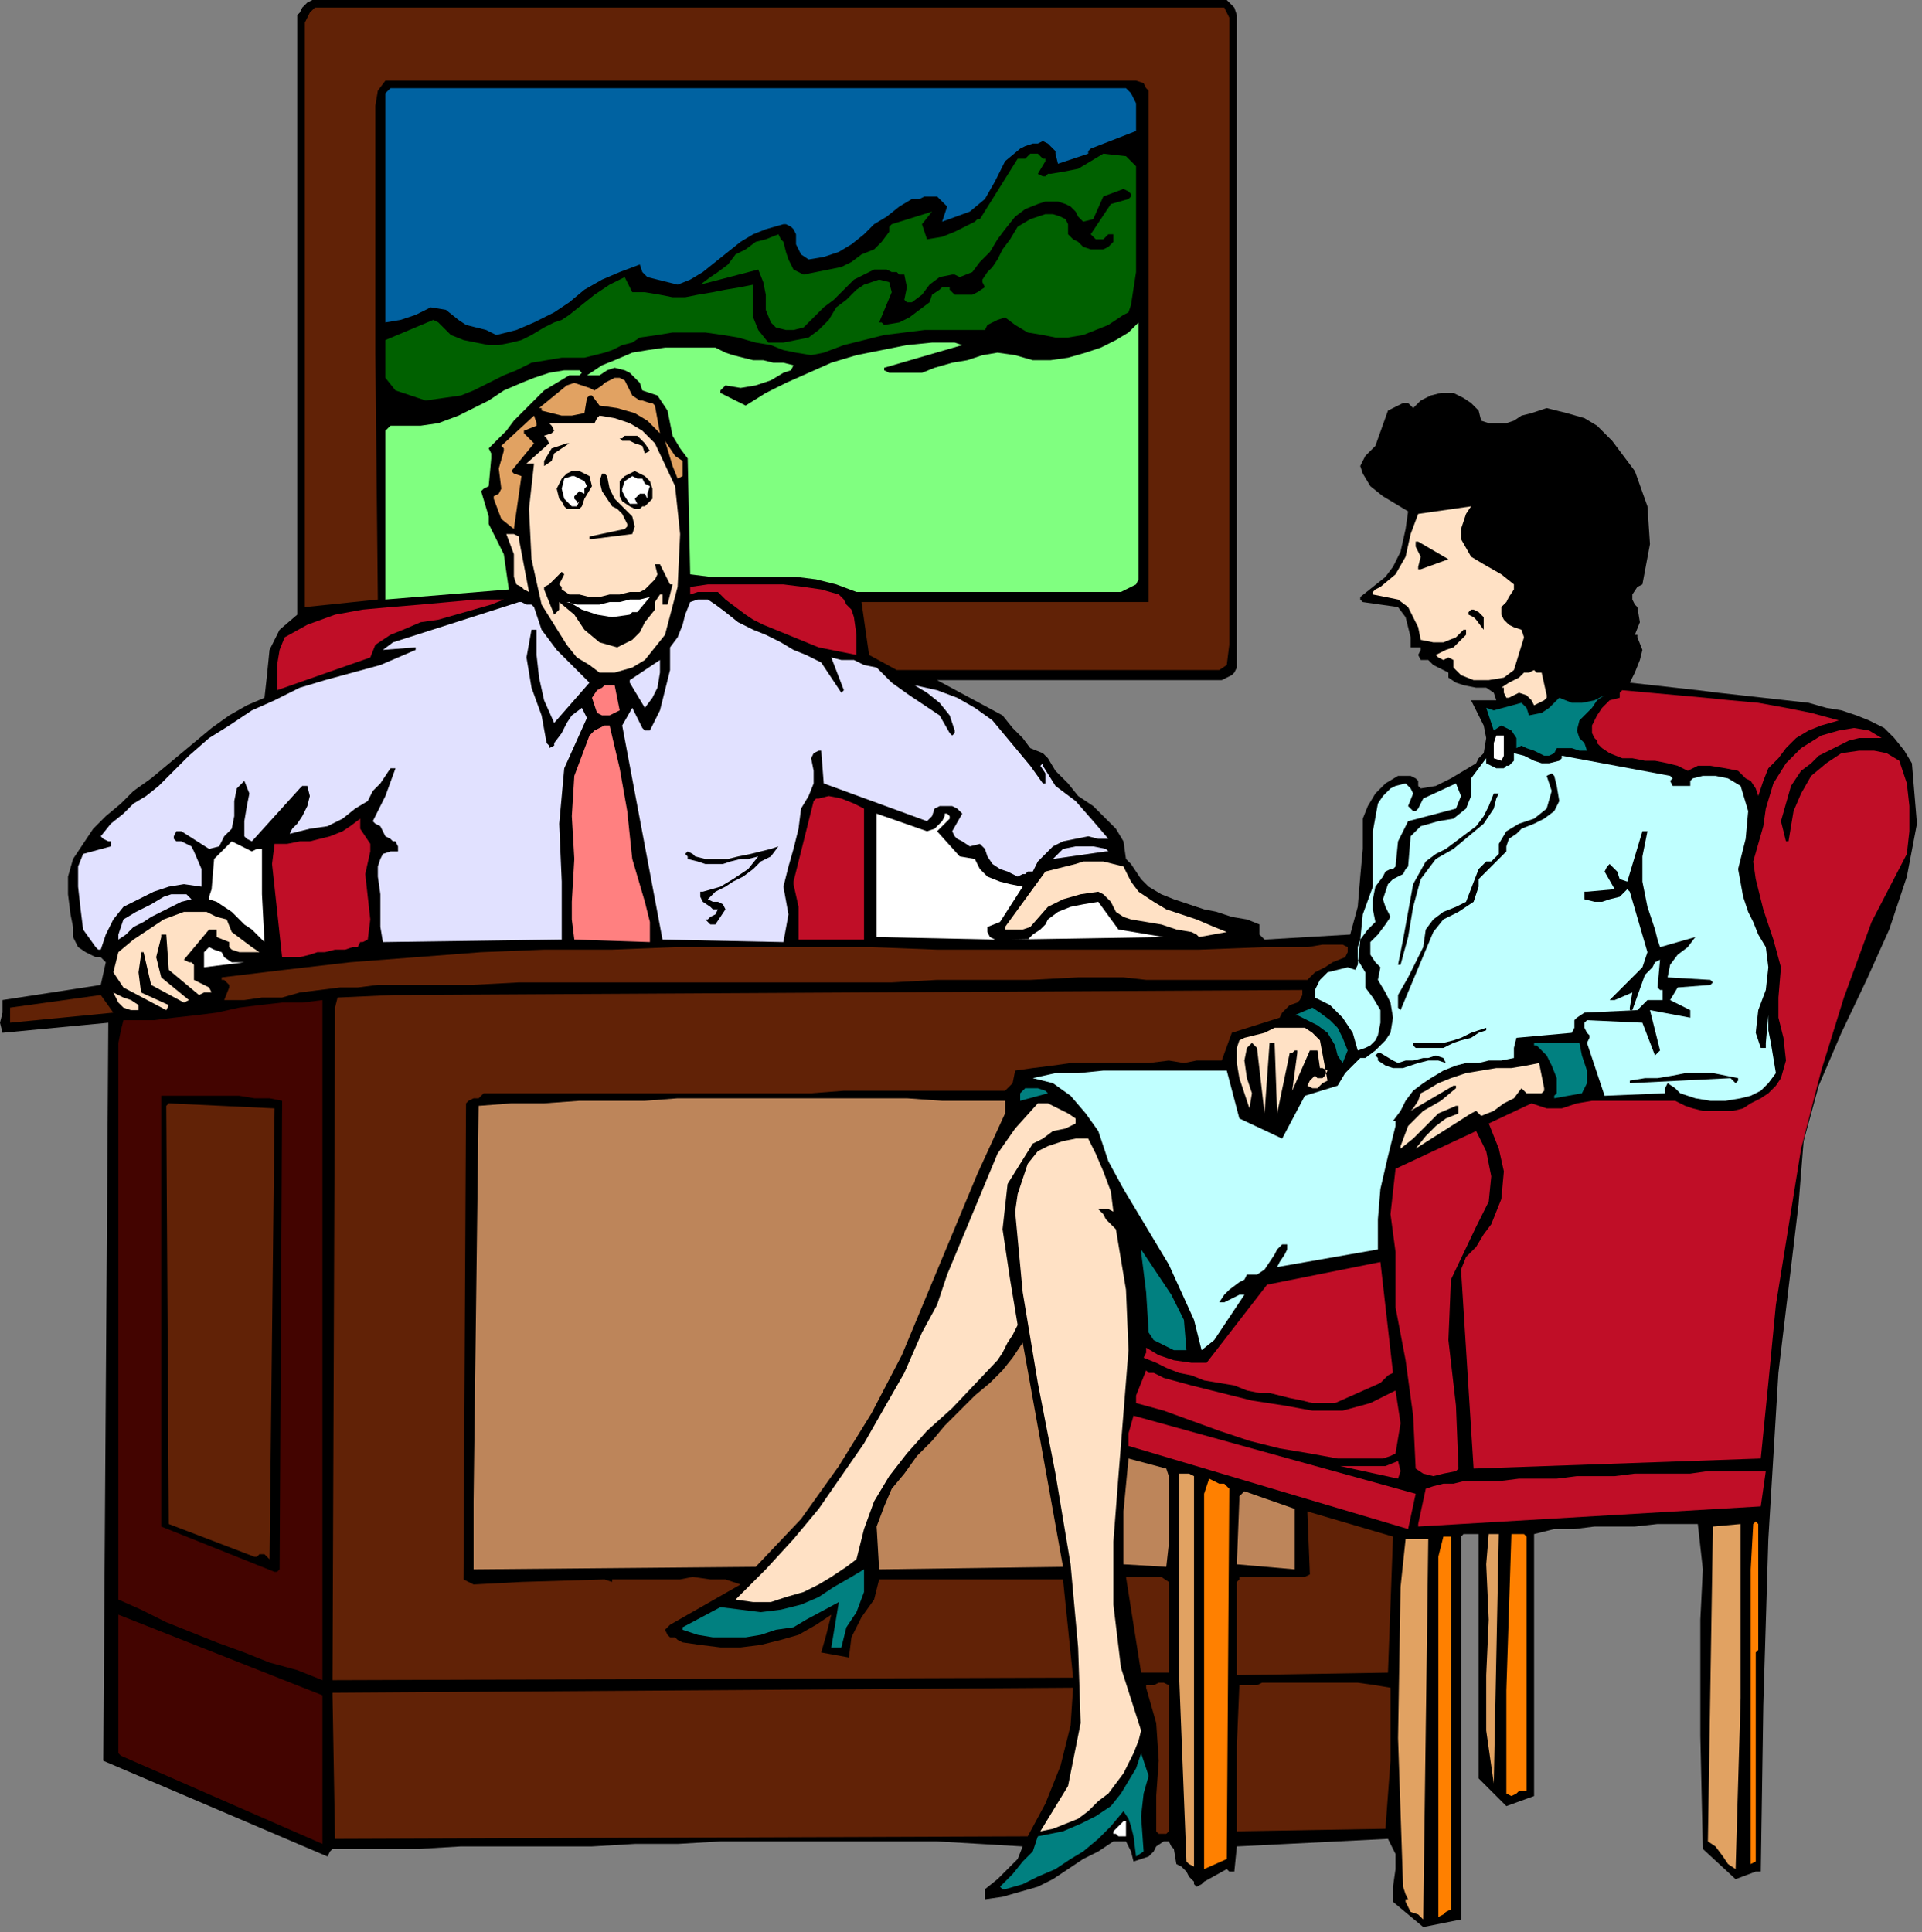 <?xml version="1.0" encoding="UTF-8" standalone="no"?>
<svg
   xmlns:dc="http://purl.org/dc/elements/1.1/"
   xmlns:cc="http://creativecommons.org/ns#"
   xmlns:rdf="http://www.w3.org/1999/02/22-rdf-syntax-ns#"
   xmlns:svg="http://www.w3.org/2000/svg"
   xmlns="http://www.w3.org/2000/svg"
   xmlns:sodipodi="http://sodipodi.sourceforge.net/DTD/sodipodi-0.dtd"
   xmlns:inkscape="http://www.inkscape.org/namespaces/inkscape"
   version="1.0"
   width="201.877mm"
   height="202.935mm"
   id="svg193"
   sodipodi:docname="CPEPO005.WMF">
  <rect width="100%" height="100%" fill="#808080" stroke="none"/>
  <sodipodi:namedview
     pagecolor="#ffffff"
     bordercolor="#666666"
     borderopacity="1"
     objecttolerance="10"
     gridtolerance="10"
     guidetolerance="10"
     inkscape:pageopacity="0"
     inkscape:pageshadow="2"
     inkscape:window-width="640"
     inkscape:window-height="480"
     id="namedview195" />
  <defs
     id="defs3">
    <pattern
       id="WMFhbasepattern"
       patternUnits="userSpaceOnUse"
       width="6"
       height="6"
       x="0"
       y="0" />
  </defs>
  <path
     style="fill:#000000;fill-rule:evenodd;fill-opacity:1;stroke:none;"
     d="  M 0,406   L 1,410   L 43,406   L 41,699   L 130,737   L 131,735   L 132,734   L 149,734   L 166,734   L 183,733   L 200,733   L 218,733   L 235,733   L 252,732   L 269,732   L 286,731   L 372,731   L 389,732   L 406,733   L 404,738   L 400,742   L 396,746   L 391,750   L 391,754   L 398,753   L 405,751   L 412,749   L 418,746   L 424,742   L 430,738   L 436,735   L 442,731   L 447,731   L 449,735   L 450,739   L 456,737   L 458,735   L 459,733   L 462,731   L 464,731   L 465,733   L 466,734   L 467,740   L 469,741   L 471,743   L 472,745   L 474,747   L 474,748   L 475,749   L 477,748   L 478,747   L 487,742   L 488,743   L 490,743   L 491,733   L 551,730   L 554,736   L 554,742   L 553,749   L 553,755   L 565,765   L 580,762   L 580,610   L 581,609   L 587,609   L 587,706   L 598,717   L 609,713   L 609,609   L 617,607   L 625,607   L 633,606   L 641,606   L 649,606   L 658,605   L 666,605   L 674,605   L 676,623   L 675,643   L 675,689   L 676,734   L 689,746   L 697,743   L 698,743   L 699,743   L 700,677   L 702,611   L 706,545   L 714,478   L 716,453   L 722,431   L 731,410   L 741,389   L 750,369   L 757,348   L 761,327   L 759,303   L 756,298   L 752,293   L 748,289   L 742,286   L 737,284   L 731,282   L 725,281   L 718,279   L 709,278   L 700,277   L 691,276   L 682,275   L 674,274   L 665,273   L 656,272   L 647,271   L 649,267   L 651,262   L 652,258   L 650,253   L 650,252   L 649,252   L 651,247   L 650,241   L 649,240   L 648,238   L 648,236   L 650,233   L 652,232   L 655,216   L 654,201   L 649,187   L 640,175   L 634,169   L 629,166   L 622,164   L 614,162   L 611,163   L 608,164   L 604,165   L 601,167   L 598,168   L 594,168   L 591,168   L 588,167   L 587,163   L 584,160   L 581,158   L 577,156   L 572,156   L 568,157   L 564,159   L 561,162   L 560,161   L 559,160   L 557,160   L 555,161   L 553,162   L 551,163   L 546,177   L 544,179   L 542,181   L 540,185   L 541,188   L 544,193   L 549,197   L 554,200   L 559,203   L 558,210   L 556,219   L 553,225   L 550,229   L 545,233   L 540,237   L 540,238   L 541,239   L 555,241   L 558,245   L 559,249   L 560,253   L 560,257   L 564,257   L 564,258   L 563,260   L 564,262   L 567,262   L 569,264   L 571,265   L 573,266   L 575,267   L 575,269   L 578,271   L 581,272   L 586,273   L 590,273   L 593,275   L 594,278   L 584,278   L 586,282   L 589,288   L 590,293   L 589,299   L 587,301   L 586,303   L 581,306   L 576,309   L 570,312   L 564,313   L 563,312   L 563,310   L 562,309   L 560,308   L 558,308   L 555,308   L 550,311   L 546,315   L 543,320   L 541,325   L 541,337   L 540,348   L 539,360   L 536,371   L 502,373   L 500,371   L 500,369   L 500,368   L 500,367   L 495,365   L 489,364   L 483,362   L 478,361   L 472,359   L 466,357   L 461,355   L 456,352   L 453,349   L 451,346   L 449,343   L 447,341   L 446,334   L 443,329   L 438,324   L 434,320   L 428,316   L 424,311   L 419,306   L 416,301   L 415,300   L 414,299   L 409,297   L 406,293   L 402,289   L 398,284   L 372,270   L 485,270   L 487,269   L 489,268   L 490,267   L 491,265   L 491,6   L 490,3   L 487,0   L 124,0   L 122,1   L 120,3   L 119,5   L 118,6   L 118,244   L 111,250   L 107,258   L 106,268   L 105,277   L 98,280   L 91,284   L 84,289   L 78,294   L 72,299   L 66,304   L 60,309   L 53,314   L 48,319   L 42,324   L 37,329   L 33,335   L 29,341   L 27,348   L 27,355   L 28,363   L 29,368   L 29,372   L 31,376   L 34,378   L 36,379   L 38,380   L 40,380   L 42,382   L 40,391   L 1,397   L 1,402   L 0,406  z "
     id="path5" />
  <path
     style="fill:#612206;fill-rule:evenodd;fill-opacity:1;stroke:none;"
     d="  M 4,401   L 4,406   L 45,402   L 40,395   L 4,400   L 4,401  z "
     id="path7" />
  <path
     style="fill:#ff8080;fill-rule:evenodd;fill-opacity:1;stroke:none;"
     d="  M 228,373   L 258,374   L 258,366   L 256,358   L 251,341   L 249,322   L 246,305   L 242,288   L 240,288   L 238,289   L 236,290   L 234,292   L 228,308   L 227,324   L 228,341   L 227,358   L 227,365   L 228,373  z "
     id="path9" />
  <path
     style="fill:#e1e1ff;fill-rule:evenodd;fill-opacity:1;stroke:none;"
     d="  M 222,373   L 223,373   L 223,372   L 223,350   L 222,327   L 224,305   L 233,285   L 231,281   L 227,284   L 225,287   L 223,291   L 220,295   L 220,296   L 218,297   L 218,296   L 217,295   L 215,284   L 211,273   L 209,261   L 211,250   L 212,250   L 213,250   L 213,260   L 214,269   L 216,278   L 220,287   L 234,271   L 228,265   L 221,258   L 215,250   L 212,241   L 211,240   L 209,240   L 207,239   L 206,239   L 156,255   L 152,258   L 165,257   L 165,257   L 165,258   L 151,264   L 140,267   L 129,270   L 119,273   L 109,278   L 100,282   L 91,288   L 83,293   L 75,300   L 71,304   L 67,308   L 63,312   L 58,316   L 53,319   L 49,323   L 44,327   L 40,332   L 41,333   L 43,334   L 44,334   L 44,336   L 33,339   L 31,344   L 31,352   L 32,361   L 33,369   L 38,376   L 39,377   L 40,377   L 42,371   L 45,365   L 49,360   L 55,357   L 61,354   L 67,352   L 73,351   L 80,352   L 80,345   L 77,338   L 76,336   L 74,335   L 72,334   L 70,334   L 69,333   L 69,332   L 70,330   L 72,330   L 83,337   L 87,336   L 89,332   L 92,329   L 93,324   L 93,318   L 94,313   L 95,312   L 97,310   L 99,315   L 98,320   L 97,326   L 97,332   L 98,333   L 100,334   L 119,313   L 120,312   L 122,312   L 123,316   L 122,320   L 120,324   L 118,327   L 116,329   L 115,331   L 123,329   L 130,328   L 136,325   L 141,321   L 146,318   L 148,314   L 151,311   L 153,308   L 155,305   L 156,305   L 157,305   L 153,316   L 148,326   L 149,327   L 151,328   L 152,330   L 153,332   L 155,333   L 156,334   L 157,334   L 158,336   L 158,338   L 157,338   L 155,338   L 152,339   L 151,341   L 150,344   L 150,348   L 151,355   L 151,361   L 151,368   L 152,374   L 222,373  z "
     id="path11" />
  <path
     style="fill:#ffe1c5;fill-rule:evenodd;fill-opacity:1;stroke:none;"
     d="  M 45,386   L 49,392   L 66,401   L 67,399   L 56,394   L 55,386   L 56,379   L 56,378   L 57,378   L 60,391   L 73,398   L 75,397   L 64,388   L 62,380   L 64,372   L 64,371   L 66,371   L 67,385   L 79,395   L 81,394   L 82,394   L 83,394   L 84,394   L 83,392   L 81,391   L 79,390   L 77,389   L 77,383   L 76,382   L 75,382   L 73,381   L 83,369   L 83,369   L 84,369   L 86,369   L 86,372   L 91,374   L 91,376   L 92,377   L 95,378   L 97,378   L 103,378   L 100,376   L 96,373   L 92,370   L 90,365   L 86,364   L 82,362   L 77,362   L 73,362   L 65,365   L 59,369   L 53,373   L 47,378   L 45,386  z "
     id="path13" />
  <path
     style="fill:#e1e1ff;fill-rule:evenodd;fill-opacity:1;stroke:none;"
     d="  M 47,371   L 47,373   L 50,371   L 53,368   L 57,366   L 60,364   L 64,362   L 68,360   L 72,358   L 76,357   L 74,355   L 71,355   L 68,355   L 65,356   L 60,359   L 54,362   L 49,365   L 47,371  z "
     id="path15" />
  <path
     style="fill:#ffe1c5;fill-rule:evenodd;fill-opacity:1;stroke:none;"
     d="  M 45,394   L 47,398   L 49,400   L 52,401   L 55,401   L 55,399   L 52,397   L 49,396   L 45,394  z "
     id="path17" />
  <path
     style="fill:#430400;fill-rule:evenodd;fill-opacity:1;stroke:none;"
     d="  M 47,414   L 47,635   L 56,639   L 66,644   L 76,648   L 86,652   L 97,656   L 107,660   L 118,663   L 128,667   L 128,397   L 120,398   L 112,398   L 103,399   L 95,400   L 86,402   L 78,403   L 69,404   L 61,405   L 57,405   L 54,405   L 49,405   L 48,409   L 47,414  z "
     id="path19" />
  <path
     style="fill:#430400;fill-rule:evenodd;fill-opacity:1;stroke:none;"
     d="  M 47,642   L 47,696   L 47,696   L 48,697   L 128,732   L 128,673   L 47,641   L 47,642   L 47,642  z "
     id="path21" />
  <path
     style="fill:#000000;fill-rule:evenodd;fill-opacity:1;stroke:none;"
     d="  M 64,436   L 64,606   L 109,624   L 110,624   L 111,623   L 112,437   L 107,436   L 101,436   L 95,435   L 89,435   L 64,435   L 64,436   L 64,436  z "
     id="path23" />
  <path
     style="fill:#612206;fill-rule:evenodd;fill-opacity:1;stroke:none;"
     d="  M 66,439   L 67,605   L 101,618   L 102,618   L 103,617   L 105,617   L 107,619   L 109,440   L 67,438   L 67,438   L 66,439  z "
     id="path25" />
  <path
     style="fill:#ffffff;fill-rule:evenodd;fill-opacity:1;stroke:none;"
     d="  M 105,381   L 105,374   L 103,372   L 100,369   L 97,367   L 95,365   L 92,362   L 89,360   L 86,358   L 83,357   L 83,357   L 83,356   L 84,353   L 85,341   L 92,334   L 100,338   L 102,337   L 104,337   L 104,355   L 105,374   L 105,381   L 97,382   L 81,384   L 81,382   L 81,380   L 81,378   L 83,376   L 85,377   L 88,378   L 89,380   L 92,382   L 95,382   L 97,382   L 105,381  z "
     id="path27" />
  <path
     style="fill:#612206;fill-rule:evenodd;fill-opacity:1;stroke:none;"
     d="  M 88,389   L 89,389   L 90,390   L 91,391   L 91,392   L 89,397   L 97,397   L 104,396   L 112,396   L 119,394   L 127,393   L 135,392   L 142,392   L 150,391   L 168,391   L 187,391   L 206,390   L 243,390   L 262,390   L 317,390   L 336,390   L 354,390   L 372,389   L 391,389   L 409,389   L 428,388   L 446,388   L 455,389   L 463,389   L 490,389   L 498,389   L 519,389   L 522,386   L 526,384   L 529,382   L 534,380   L 535,378   L 535,376   L 533,375   L 530,375   L 528,375   L 525,375   L 519,376   L 514,376   L 508,376   L 502,376   L 476,377   L 450,377   L 398,377   L 372,377   L 346,376   L 268,376   L 243,377   L 216,377   L 191,378   L 165,380   L 139,382   L 113,385   L 88,388   L 88,389   L 88,389  z "
     id="path29" />
  <path
     style="fill:#c00e27;fill-rule:evenodd;fill-opacity:1;stroke:none;"
     d="  M 108,343   L 112,380   L 116,380   L 119,380   L 123,379   L 126,378   L 129,378   L 133,377   L 137,377   L 140,376   L 142,376   L 143,374   L 144,374   L 146,373   L 147,365   L 146,356   L 145,347   L 147,338   L 147,335   L 145,332   L 143,329   L 143,325   L 139,328   L 136,330   L 131,332   L 127,333   L 123,334   L 119,334   L 114,335   L 109,335   L 108,343  z "
     id="path31" />
  <path
     style="fill:#c00e27;fill-rule:evenodd;fill-opacity:1;stroke:none;"
     d="  M 110,264   L 110,274   L 147,261   L 149,256   L 155,252   L 160,250   L 167,247   L 174,246   L 181,244   L 188,242   L 195,240   L 200,238   L 189,238   L 178,239   L 167,240   L 155,241   L 144,242   L 133,244   L 122,248   L 113,253   L 111,258   L 110,264  z "
     id="path33" />
  <path
     style="fill:#612206;fill-rule:evenodd;fill-opacity:1;stroke:none;"
     d="  M 121,9   L 121,241   L 150,238   L 149,140   L 149,42   L 150,36   L 153,32   L 448,32   L 451,32   L 454,33   L 455,35   L 456,36   L 456,236   L 456,239   L 453,239   L 342,239   L 345,260   L 356,266   L 484,266   L 487,264   L 488,256   L 488,7   L 487,5   L 486,3   L 125,3   L 123,5   L 121,9  z "
     id="path35" />
  <path
     style="fill:#612206;fill-rule:evenodd;fill-opacity:1;stroke:none;"
     d="  M 133,404   L 132,667   L 426,666   L 422,627   L 349,627   L 347,635   L 342,642   L 338,650   L 337,658   L 326,656   L 328,649   L 330,641   L 324,645   L 317,649   L 310,651   L 302,653   L 294,654   L 286,654   L 278,653   L 271,652   L 269,651   L 268,650   L 266,650   L 265,649   L 264,647   L 266,645   L 294,629   L 288,627   L 282,627   L 275,626   L 270,627   L 263,627   L 244,627   L 243,627   L 243,628   L 240,627   L 207,628   L 188,629   L 184,627   L 185,438   L 186,437   L 188,436   L 190,436   L 192,434   L 204,434   L 218,434   L 231,434   L 244,434   L 322,434   L 335,433   L 374,433   L 387,433   L 399,433   L 402,430   L 403,425   L 410,424   L 418,423   L 425,422   L 433,422   L 441,422   L 449,422   L 456,422   L 464,421   L 470,422   L 475,421   L 480,421   L 485,421   L 489,410   L 508,404   L 509,402   L 511,400   L 512,399   L 515,398   L 516,397   L 517,395   L 517,394   L 517,393   L 156,395   L 134,396   L 133,400   L 133,404  z "
     id="path37" />
  <path
     style="fill:#612206;fill-rule:evenodd;fill-opacity:1;stroke:none;"
     d="  M 132,673   L 133,730   L 408,729   L 415,716   L 421,701   L 425,685   L 426,670   L 132,672   L 132,673  z "
     id="path39" />
  <path
     style="fill:#0062a1;fill-rule:evenodd;fill-opacity:1;stroke:none;"
     d="  M 153,40   L 153,128   L 159,127   L 165,125   L 171,122   L 177,123   L 182,127   L 185,129   L 189,130   L 193,131   L 197,133   L 205,131   L 212,128   L 220,124   L 226,120   L 232,115   L 239,111   L 246,108   L 254,105   L 255,108   L 257,110   L 269,113   L 274,111   L 279,108   L 284,104   L 289,100   L 294,96   L 299,93   L 304,91   L 311,89   L 312,89   L 314,90   L 315,91   L 316,93   L 316,97   L 317,99   L 318,101   L 321,103   L 327,102   L 333,100   L 338,97   L 343,93   L 347,89   L 352,86   L 357,82   L 362,79   L 365,79   L 367,78   L 370,78   L 372,78   L 376,82   L 375,85   L 374,88   L 385,84   L 391,79   L 395,72   L 399,64   L 405,59   L 407,58   L 410,57   L 412,57   L 414,56   L 416,57   L 418,59   L 419,60   L 419,61   L 420,65   L 432,61   L 432,60   L 433,59   L 451,52   L 451,47   L 451,41   L 449,37   L 447,35   L 155,35   L 153,37   L 153,40  z "
     id="path41" />
  <path
     style="fill:#006100;fill-rule:evenodd;fill-opacity:1;stroke:none;"
     d="  M 153,136   L 153,150   L 157,155   L 163,157   L 169,159   L 176,158   L 183,157   L 188,155   L 194,152   L 200,149   L 205,147   L 211,144   L 217,143   L 223,142   L 228,142   L 232,142   L 236,141   L 240,140   L 243,139   L 247,137   L 251,136   L 254,134   L 261,133   L 267,132   L 280,132   L 287,133   L 293,134   L 300,136   L 306,137   L 311,139   L 316,140   L 322,141   L 327,140   L 335,137   L 343,135   L 351,133   L 359,132   L 367,131   L 375,131   L 391,131   L 392,129   L 394,128   L 396,127   L 399,126   L 403,129   L 408,132   L 414,133   L 419,134   L 424,134   L 430,133   L 435,131   L 440,129   L 443,127   L 446,125   L 448,124   L 449,121   L 451,108   L 451,94   L 451,80   L 451,66   L 447,62   L 438,61   L 433,64   L 428,67   L 423,68   L 417,69   L 416,69   L 415,70   L 414,70   L 412,69   L 415,64   L 415,63   L 414,63   L 412,61   L 409,61   L 407,63   L 404,63   L 389,87   L 388,87   L 387,88   L 383,90   L 379,92   L 374,94   L 368,95   L 366,89   L 370,84   L 354,89   L 353,90   L 353,92   L 350,96   L 347,99   L 342,101   L 338,104   L 334,106   L 329,107   L 324,108   L 319,109   L 315,107   L 313,103   L 312,100   L 311,96   L 310,95   L 309,93   L 304,95   L 300,96   L 296,99   L 292,101   L 289,105   L 285,108   L 282,110   L 278,113   L 301,107   L 303,112   L 304,117   L 304,123   L 306,128   L 308,130   L 312,131   L 315,131   L 319,130   L 323,126   L 327,122   L 331,119   L 335,115   L 339,111   L 343,109   L 347,107   L 352,107   L 354,108   L 356,108   L 357,109   L 359,109   L 360,114   L 359,119   L 360,120   L 362,120   L 366,117   L 369,113   L 373,110   L 378,109   L 379,109   L 381,110   L 386,108   L 389,104   L 393,100   L 396,95   L 399,91   L 403,86   L 407,83   L 412,81   L 415,80   L 420,80   L 423,81   L 425,82   L 427,84   L 428,86   L 430,88   L 434,87   L 438,78   L 446,75   L 448,76   L 449,77   L 449,78   L 448,79   L 441,81   L 433,93   L 434,94   L 435,95   L 438,95   L 439,94   L 440,93   L 442,93   L 442,95   L 442,96   L 442,96   L 440,98   L 438,99   L 435,99   L 433,99   L 430,98   L 428,96   L 426,95   L 424,93   L 424,89   L 423,87   L 421,86   L 418,85   L 415,85   L 409,87   L 404,90   L 401,95   L 398,99   L 396,103   L 394,106   L 392,108   L 390,111   L 390,112   L 391,114   L 388,116   L 386,117   L 382,117   L 379,117   L 378,116   L 377,115   L 377,114   L 376,114   L 374,114   L 373,115   L 370,117   L 369,120   L 365,123   L 361,126   L 357,128   L 351,129   L 350,128   L 349,128   L 354,116   L 353,112   L 349,111   L 346,112   L 343,113   L 340,115   L 336,119   L 332,122   L 329,127   L 325,131   L 321,134   L 316,135   L 311,136   L 307,136   L 306,136   L 305,136   L 301,131   L 299,126   L 299,120   L 299,113   L 294,114   L 288,115   L 283,116   L 277,117   L 272,118   L 267,118   L 262,117   L 256,116   L 255,116   L 253,116   L 252,116   L 251,116   L 248,110   L 242,113   L 236,117   L 231,121   L 226,125   L 223,127   L 220,128   L 218,129   L 216,130   L 211,133   L 207,135   L 203,136   L 198,137   L 194,137   L 189,136   L 184,135   L 179,133   L 177,131   L 176,130   L 174,128   L 172,127   L 153,135   L 153,136  z "
     id="path43" />
  <path
     style="fill:#80ff80;fill-rule:evenodd;fill-opacity:1;stroke:none;"
     d="  M 153,182   L 153,238   L 202,234   L 201,227   L 200,220   L 197,214   L 194,208   L 194,207   L 194,205   L 191,195   L 192,194   L 194,193   L 195,182   L 195,180   L 194,178   L 197,175   L 201,171   L 204,167   L 208,163   L 212,159   L 216,155   L 221,152   L 226,149   L 230,149   L 231,148   L 230,147   L 224,147   L 218,148   L 212,150   L 207,152   L 200,155   L 194,159   L 188,162   L 182,165   L 174,168   L 167,169   L 158,169   L 155,169   L 153,171   L 153,175   L 153,182  z "
     id="path45" />
  <path
     style="fill:#bd855a;fill-rule:evenodd;fill-opacity:1;stroke:none;"
     d="  M 188,596   L 188,623   L 300,622   L 318,603   L 333,582   L 346,561   L 358,538   L 368,514   L 378,490   L 388,466   L 399,442   L 399,437   L 387,437   L 374,437   L 360,436   L 269,436   L 256,437   L 243,437   L 230,437   L 216,438   L 203,438   L 190,439   L 188,596  z "
     id="path47" />
  <path
     style="fill:#e1a262;fill-rule:evenodd;fill-opacity:1;stroke:none;"
     d="  M 196,198   L 199,206   L 204,210   L 207,189   L 204,188   L 204,188   L 203,187   L 212,176   L 208,172   L 208,171   L 208,171   L 213,169   L 213,168   L 212,165   L 199,177   L 200,178   L 200,179   L 198,186   L 199,194   L 198,196   L 196,197   L 196,198  z "
     id="path49" />
  <path
     style="fill:#ffe1c5;fill-rule:evenodd;fill-opacity:1;stroke:none;"
     d="  M 201,212   L 204,220   L 204,229   L 205,232   L 207,233   L 208,234   L 210,235   L 206,214   L 206,213   L 204,212   L 202,212   L 201,212  z "
     id="path51" />
  <path
     style="fill:#ffe1c5;fill-rule:evenodd;fill-opacity:1;stroke:none;"
     d="  M 210,184   L 211,184   L 212,184   L 210,202   L 211,222   L 215,240   L 225,256   L 229,261   L 234,264   L 238,267   L 244,267   L 251,265   L 256,262   L 260,257   L 264,252   L 269,233   L 270,212   L 268,193   L 260,176   L 255,171   L 250,168   L 244,166   L 238,165   L 237,166   L 236,168   L 218,168   L 219,169   L 220,171   L 219,172   L 216,173   L 217,174   L 218,176   L 209,184   L 210,184  z "
     id="path53" />
  <path
     style="fill:#e1a262;fill-rule:evenodd;fill-opacity:1;stroke:none;"
     d="  M 215,163   L 219,164   L 223,165   L 227,165   L 232,164   L 233,158   L 234,157   L 235,157   L 238,161   L 245,162   L 252,164   L 257,167   L 262,172   L 260,161   L 259,160   L 258,160   L 255,159   L 254,159   L 251,157   L 250,155   L 248,151   L 246,150   L 244,150   L 242,151   L 240,152   L 239,153   L 236,155   L 234,154   L 231,153   L 228,152   L 225,153   L 214,162   L 215,162   L 215,163  z "
     id="path55" />
  <path
     style="fill:#000000;fill-rule:evenodd;fill-opacity:1;stroke:none;"
     d="  M 216,183   L 216,184   L 216,185   L 219,183   L 220,180   L 226,176   L 225,176   L 225,176   L 219,178   L 216,183  z "
     id="path57" />
  <path
     style="fill:#000000;fill-rule:evenodd;fill-opacity:1;stroke:none;"
     d="  M 216,234   L 220,244   L 222,242   L 222,239   L 228,244   L 232,250   L 238,255   L 245,257   L 251,254   L 254,251   L 256,247   L 260,242   L 260,239   L 262,236   L 263,236   L 263,238   L 263,239   L 263,240   L 265,240   L 266,236   L 267,232   L 266,232   L 262,224   L 260,224   L 261,228   L 260,230   L 256,234   L 254,235   L 250,235   L 246,236   L 242,236   L 238,237   L 234,237   L 230,236   L 226,236   L 223,234   L 223,233   L 222,232   L 223,230   L 224,228   L 223,227   L 223,227   L 222,228   L 220,230   L 218,232   L 216,233   L 216,234  z "
     id="path59" />
  <path
     style="fill:#ffffff;fill-rule:evenodd;fill-opacity:1;stroke:none;"
     d="  M 226,239   L 231,242   L 237,244   L 243,245   L 250,244   L 251,243   L 253,243   L 258,237   L 254,238   L 250,238   L 246,239   L 242,239   L 238,240   L 229,240   L 225,239   L 226,239  z "
     id="path61" />
  <path
     style="fill:#000000;fill-rule:evenodd;fill-opacity:1;stroke:none;"
     d="  M 227,202   L 225,202   L 224,201   L 223,199   L 222,198   L 221,194   L 223,190   L 225,188   L 227,187   L 230,187   L 232,188   L 234,189   L 235,193   L 232,198   L 231,201   L 230,202   L 228,202   L 227,202  z "
     id="path63" />
  <path
     style="fill:#ffffff;fill-rule:evenodd;fill-opacity:1;stroke:none;"
     d="  M 230,199   L 229,200   L 229,199   L 228,198   L 228,197   L 229,196   L 230,195   L 232,196   L 232,194   L 233,193   L 232,191   L 230,190   L 228,189   L 227,189   L 224,190   L 223,194   L 224,198   L 227,201   L 229,201   L 230,199  z "
     id="path65" />
  <path
     style="fill:#80ff80;fill-rule:evenodd;fill-opacity:1;stroke:none;"
     d="  M 234,149   L 238,149   L 241,147   L 244,146   L 248,147   L 250,148   L 252,150   L 254,152   L 255,155   L 258,156   L 261,157   L 263,160   L 265,163   L 266,168   L 267,173   L 270,178   L 273,182   L 274,228   L 282,229   L 291,229   L 299,229   L 308,229   L 316,229   L 324,230   L 332,232   L 340,235   L 445,235   L 447,234   L 449,233   L 451,232   L 452,230   L 452,128   L 448,132   L 443,135   L 437,138   L 431,140   L 424,142   L 417,143   L 410,143   L 403,141   L 396,140   L 390,141   L 384,143   L 378,144   L 371,146   L 366,148   L 359,148   L 353,148   L 351,147   L 351,146   L 382,137   L 379,136   L 370,136   L 360,137   L 350,139   L 340,141   L 330,144   L 321,148   L 312,152   L 304,156   L 296,161   L 286,156   L 286,155   L 288,153   L 294,154   L 300,153   L 306,151   L 311,148   L 314,147   L 315,145   L 311,144   L 307,144   L 303,143   L 299,143   L 295,142   L 291,141   L 288,140   L 284,138   L 277,138   L 271,138   L 264,138   L 257,139   L 251,140   L 244,143   L 239,145   L 233,149   L 234,149  z "
     id="path67" />
  <path
     style="fill:#000000;fill-rule:evenodd;fill-opacity:1;stroke:none;"
     d="  M 234,213   L 234,214   L 235,214   L 251,212   L 252,209   L 251,205   L 248,202   L 244,198   L 242,194   L 241,189   L 240,188   L 239,188   L 238,191   L 239,195   L 241,198   L 243,201   L 245,202   L 247,204   L 248,206   L 249,208   L 249,209   L 248,210   L 234,213   L 234,213  z "
     id="path69" />
  <path
     style="fill:#ff8080;fill-rule:evenodd;fill-opacity:1;stroke:none;"
     d="  M 235,277   L 237,283   L 239,284   L 242,284   L 244,283   L 246,282   L 244,272   L 242,272   L 240,272   L 239,273   L 237,274   L 235,277  z "
     id="path71" />
  <path
     style="fill:#000000;fill-rule:evenodd;fill-opacity:1;stroke:none;"
     d="  M 250,201   L 252,202   L 254,202   L 255,201   L 256,201   L 259,198   L 259,194   L 258,191   L 256,189   L 254,188   L 252,187   L 250,188   L 248,189   L 246,191   L 246,193   L 246,195   L 246,197   L 247,199   L 250,201  z "
     id="path73" />
  <path
     style="fill:#ffffff;fill-rule:evenodd;fill-opacity:1;stroke:none;"
     d="  M 247,194   L 248,191   L 251,189   L 253,190   L 255,190   L 256,192   L 258,193   L 257,196   L 257,198   L 256,196   L 254,196   L 252,198   L 253,200   L 250,200   L 248,197   L 247,195   L 247,194  z "
     id="path75" />
  <path
     style="fill:#000000;fill-rule:evenodd;fill-opacity:1;stroke:none;"
     d="  M 247,175   L 250,175   L 252,176   L 255,177   L 256,180   L 258,179   L 256,176   L 255,175   L 253,173   L 251,173   L 248,173   L 247,174   L 246,174   L 247,175  z "
     id="path77" />
  <path
     style="fill:#e1e1ff;fill-rule:evenodd;fill-opacity:1;stroke:none;"
     d="  M 247,288   L 263,373   L 311,374   L 313,363   L 311,352   L 313,344   L 315,337   L 317,329   L 318,321   L 321,316   L 323,311   L 323,306   L 322,301   L 323,299   L 325,298   L 326,298   L 326,298   L 327,311   L 368,326   L 370,324   L 371,321   L 373,320   L 375,320   L 378,320   L 380,321   L 382,323   L 378,330   L 379,332   L 380,333   L 382,334   L 385,336   L 389,335   L 391,337   L 392,340   L 394,343   L 397,345   L 400,346   L 404,348   L 406,347   L 407,347   L 408,346   L 410,346   L 412,342   L 415,339   L 418,336   L 422,334   L 427,333   L 432,332   L 436,333   L 440,333   L 434,326   L 427,318   L 419,312   L 414,304   L 414,303   L 413,304   L 415,307   L 415,311   L 415,311   L 414,311   L 409,304   L 404,298   L 399,292   L 394,286   L 387,281   L 380,277   L 372,274   L 363,272   L 368,275   L 373,279   L 377,284   L 379,290   L 379,291   L 378,292   L 378,292   L 377,291   L 373,284   L 367,280   L 361,276   L 354,271   L 348,265   L 343,264   L 339,262   L 334,262   L 330,261   L 335,274   L 334,275   L 334,275   L 326,263   L 320,260   L 315,258   L 310,255   L 304,252   L 299,250   L 293,247   L 288,243   L 284,240   L 281,238   L 279,238   L 277,238   L 274,239   L 272,244   L 271,248   L 269,253   L 266,257   L 266,266   L 264,274   L 262,282   L 258,290   L 256,290   L 255,289   L 251,281   L 247,288  z "
     id="path79" />
  <path
     style="fill:#e1e1ff;fill-rule:evenodd;fill-opacity:1;stroke:none;"
     d="  M 250,271   L 256,281   L 259,277   L 261,273   L 262,267   L 262,262   L 250,270   L 250,271  z "
     id="path81" />
  <path
     style="fill:#000000;fill-rule:evenodd;fill-opacity:1;stroke:none;"
     d="  M 272,339   L 273,340   L 273,341   L 277,342   L 280,343   L 283,343   L 287,343   L 290,342   L 294,341   L 297,341   L 301,340   L 297,345   L 291,349   L 286,352   L 279,354   L 278,354   L 278,356   L 279,358   L 282,360   L 283,361   L 285,361   L 284,363   L 282,364   L 281,365   L 280,365   L 281,366   L 282,367   L 284,367   L 288,361   L 287,359   L 285,358   L 283,358   L 281,357   L 284,354   L 288,352   L 291,350   L 295,348   L 299,345   L 302,342   L 306,340   L 309,336   L 306,337   L 302,338   L 298,339   L 293,340   L 289,341   L 284,341   L 280,341   L 276,340   L 275,339   L 273,338   L 273,338   L 272,339  z "
     id="path83" />
  <path
     style="fill:#018080;fill-rule:evenodd;fill-opacity:1;stroke:none;"
     d="  M 271,647   L 277,649   L 283,650   L 290,650   L 296,650   L 302,649   L 308,647   L 315,646   L 320,643   L 333,636   L 330,654   L 334,654   L 336,646   L 340,640   L 343,632   L 343,623   L 338,626   L 331,630   L 325,634   L 318,637   L 310,639   L 302,640   L 294,639   L 286,638   L 271,646   L 271,647   L 271,647  z "
     id="path85" />
  <path
     style="fill:#c00e27;fill-rule:evenodd;fill-opacity:1;stroke:none;"
     d="  M 274,236   L 277,235   L 282,235   L 285,235   L 288,238   L 292,241   L 296,244   L 299,246   L 303,248   L 325,257   L 340,260   L 340,252   L 339,245   L 338,242   L 336,240   L 335,238   L 333,236   L 326,234   L 319,233   L 311,232   L 303,232   L 296,232   L 288,232   L 281,232   L 274,233   L 274,236  z "
     id="path87" />
  <path
     style="fill:#ffe1c5;fill-rule:evenodd;fill-opacity:1;stroke:none;"
     d="  M 292,635   L 299,636   L 306,636   L 312,634   L 319,632   L 325,629   L 330,626   L 336,622   L 340,619   L 343,607   L 347,596   L 353,586   L 360,577   L 368,568   L 378,559   L 396,540   L 398,537   L 400,533   L 402,530   L 404,526   L 401,508   L 398,488   L 400,470   L 410,454   L 414,452   L 418,449   L 423,448   L 427,446   L 427,444   L 424,442   L 420,440   L 416,438   L 412,438   L 403,448   L 396,458   L 391,470   L 386,482   L 381,494   L 376,506   L 372,518   L 366,529   L 359,545   L 351,559   L 343,573   L 334,586   L 325,599   L 315,611   L 304,623   L 292,635   L 292,635  z "
     id="path89" />
  <path
     style="fill:#c00e27;fill-rule:evenodd;fill-opacity:1;stroke:none;"
     d="  M 315,351   L 317,360   L 317,371   L 317,373   L 318,373   L 343,373   L 343,321   L 339,319   L 334,317   L 329,316   L 325,317   L 324,317   L 323,318   L 315,350   L 315,351   L 315,351  z "
     id="path91" />
  <path
     style="fill:#ffffff;fill-rule:evenodd;fill-opacity:1;stroke:none;"
     d="  M 348,324   L 348,372   L 395,373   L 393,372   L 392,370   L 392,369   L 392,368   L 397,366   L 406,352   L 401,351   L 397,350   L 392,348   L 389,345   L 388,343   L 387,341   L 381,340   L 372,330   L 374,328   L 377,325   L 377,324   L 376,323   L 375,323   L 375,324   L 374,326   L 372,328   L 371,329   L 368,330   L 348,323   L 348,324  z "
     id="path93" />
  <path
     style="fill:#bd855a;fill-rule:evenodd;fill-opacity:1;stroke:none;"
     d="  M 348,606   L 349,623   L 422,622   L 406,533   L 402,539   L 398,544   L 393,549   L 387,554   L 381,560   L 375,566   L 370,572   L 364,578   L 359,585   L 354,591   L 351,598   L 348,606  z "
     id="path95" />
  <path
     style="fill:#ffe1c5;fill-rule:evenodd;fill-opacity:1;stroke:none;"
     d="  M 399,369   L 406,369   L 409,368   L 416,360   L 422,357   L 429,355   L 436,354   L 438,355   L 439,356   L 441,358   L 443,362   L 446,364   L 449,365   L 455,366   L 461,367   L 467,369   L 473,370   L 475,371   L 476,372   L 487,370   L 482,368   L 475,365   L 469,363   L 463,361   L 458,358   L 452,354   L 449,350   L 446,344   L 442,343   L 438,342   L 430,342   L 427,343   L 423,344   L 419,345   L 415,346   L 399,368   L 399,369   L 399,369  z "
     id="path97" />
  <path
     style="fill:#ffffff;fill-rule:evenodd;fill-opacity:1;stroke:none;"
     d="  M 401,373   L 462,372   L 444,369   L 436,358   L 430,359   L 425,360   L 420,362   L 416,365   L 415,367   L 413,369   L 410,371   L 408,373   L 406,373   L 404,373   L 401,373  z "
     id="path99" />
  <path
     style="fill:#ffe1c5;fill-rule:evenodd;fill-opacity:1;stroke:none;"
     d="  M 403,481   L 406,513   L 412,549   L 419,585   L 425,621   L 428,654   L 429,684   L 424,709   L 413,727   L 418,726   L 423,724   L 428,722   L 432,719   L 436,715   L 440,712   L 443,708   L 446,704   L 448,700   L 450,696   L 452,691   L 453,687   L 445,662   L 442,637   L 442,612   L 444,586   L 446,561   L 448,536   L 447,512   L 443,488   L 439,484   L 438,482   L 436,480   L 438,480   L 439,480   L 440,480   L 442,481   L 441,473   L 438,465   L 435,458   L 432,452   L 427,452   L 422,453   L 416,455   L 412,457   L 408,462   L 406,468   L 404,474   L 403,481  z "
     id="path101" />
  <path
     style="fill:#018080;fill-rule:evenodd;fill-opacity:1;stroke:none;"
     d="  M 405,434   L 405,437   L 416,434   L 415,433   L 412,432   L 407,432   L 406,433   L 405,434  z "
     id="path103" />
  <path
     style="fill:#c0ffff;fill-rule:evenodd;fill-opacity:1;stroke:none;"
     d="  M 601,299   L 601,301   L 601,302   L 599,304   L 598,304   L 597,305   L 594,305   L 592,304   L 590,303   L 590,301   L 584,309   L 584,316   L 582,321   L 577,325   L 571,326   L 564,328   L 560,332   L 559,344   L 558,345   L 557,347   L 555,348   L 553,349   L 551,351   L 550,354   L 549,357   L 550,360   L 551,362   L 552,364   L 550,367   L 547,371   L 544,374   L 544,379   L 546,382   L 548,384   L 547,389   L 550,394   L 552,398   L 553,404   L 552,410   L 550,413   L 546,417   L 542,420   L 540,420   L 539,421   L 534,426   L 531,431   L 518,435   L 509,452   L 492,444   L 487,425   L 477,425   L 458,425   L 448,425   L 438,425   L 428,426   L 419,426   L 410,428   L 418,430   L 425,435   L 431,442   L 436,449   L 440,461   L 446,472   L 452,482   L 458,492   L 464,502   L 469,513   L 474,524   L 477,536   L 482,532   L 486,526   L 490,520   L 494,514   L 493,514   L 492,514   L 486,517   L 485,517   L 484,517   L 486,514   L 488,512   L 492,509   L 494,508   L 495,506   L 499,506   L 502,504   L 504,501   L 506,498   L 507,496   L 509,494   L 510,494   L 511,494   L 511,496   L 510,498   L 508,501   L 507,503   L 547,496   L 547,484   L 548,472   L 551,459   L 554,447   L 554,445   L 553,445   L 556,441   L 558,437   L 561,433   L 565,430   L 568,428   L 573,425   L 578,423   L 582,422   L 587,422   L 591,421   L 596,421   L 601,420   L 601,416   L 602,412   L 624,410   L 625,408   L 625,405   L 626,404   L 629,402   L 650,401   L 652,399   L 654,397   L 657,397   L 658,397   L 660,397   L 660,393   L 659,393   L 658,392   L 659,381   L 657,382   L 656,384   L 655,385   L 653,387   L 648,401   L 647,401   L 647,400   L 648,394   L 641,397   L 640,397   L 639,397   L 643,393   L 648,388   L 652,384   L 654,378   L 647,354   L 646,353   L 646,353   L 643,356   L 639,357   L 636,358   L 633,358   L 629,357   L 629,357   L 629,354   L 630,354   L 641,353   L 637,346   L 638,344   L 639,343   L 641,345   L 642,346   L 643,349   L 646,350   L 652,330   L 653,330   L 654,330   L 652,340   L 652,350   L 654,360   L 657,369   L 658,373   L 659,376   L 673,372   L 670,376   L 666,379   L 663,383   L 662,388   L 679,389   L 680,390   L 679,391   L 666,392   L 663,397   L 671,401   L 671,402   L 671,404   L 655,401   L 659,417   L 658,418   L 657,419   L 652,406   L 630,405   L 629,406   L 629,408   L 630,410   L 631,411   L 631,412   L 630,414   L 637,435   L 661,434   L 661,433   L 661,432   L 662,430   L 665,432   L 667,434   L 673,436   L 679,437   L 685,437   L 691,436   L 695,435   L 699,433   L 702,430   L 705,426   L 704,420   L 703,414   L 702,409   L 702,403   L 701,414   L 701,416   L 699,416   L 697,410   L 698,401   L 701,393   L 702,384   L 701,376   L 698,371   L 696,366   L 694,362   L 692,356   L 690,345   L 693,333   L 694,322   L 691,312   L 686,309   L 681,308   L 676,308   L 672,309   L 671,310   L 671,312   L 670,312   L 669,312   L 667,312   L 665,312   L 664,312   L 663,310   L 664,309   L 663,308   L 620,300   L 620,301   L 619,302   L 615,303   L 612,303   L 609,302   L 605,300   L 601,299  z "
     id="path105" />
  <path
     style="fill:#018080;fill-rule:evenodd;fill-opacity:1;stroke:none;"
     d="  M 602,297   L 604,296   L 606,297   L 609,298   L 611,299   L 613,300   L 615,300   L 617,299   L 618,297   L 621,297   L 624,297   L 627,298   L 630,298   L 629,295   L 627,293   L 626,290   L 627,286   L 629,284   L 632,281   L 634,278   L 637,276   L 633,278   L 628,279   L 624,279   L 619,277   L 617,279   L 615,281   L 612,283   L 607,284   L 606,281   L 604,279   L 593,282   L 590,281   L 593,290   L 596,288   L 600,290   L 602,293   L 602,297  z "
     id="path107" />
  <path
     style="fill:#e1e1ff;fill-rule:evenodd;fill-opacity:1;stroke:none;"
     d="  M 418,341   L 439,338   L 440,338   L 439,337   L 434,336   L 427,336   L 422,337   L 418,341   L 418,341  z "
     id="path109" />
  <path
     style="fill:#ffffff;fill-rule:evenodd;fill-opacity:1;stroke:none;"
     d="  M 442,728   L 443,728   L 444,729   L 447,729   L 447,723   L 446,723   L 444,725   L 443,726   L 442,727   L 442,728  z "
     id="path111" />
  <path
     style="fill:#bd855a;fill-rule:evenodd;fill-opacity:1;stroke:none;"
     d="  M 446,600   L 446,621   L 463,622   L 464,613   L 464,602   L 464,590   L 464,586   L 463,583   L 448,579   L 446,600  z "
     id="path113" />
  <path
     style="fill:#018080;fill-rule:evenodd;fill-opacity:1;stroke:none;"
     d="  M 446,719   L 441,725   L 436,730   L 430,735   L 425,738   L 419,742   L 412,745   L 406,748   L 399,750   L 398,750   L 397,749   L 402,744   L 406,739   L 410,735   L 412,729   L 422,727   L 429,724   L 435,721   L 441,717   L 445,712   L 448,707   L 451,702   L 453,696   L 456,705   L 454,712   L 453,721   L 454,735   L 451,737   L 450,729   L 449,725   L 448,722   L 446,719  z "
     id="path115" />
  <path
     style="fill:#612206;fill-rule:evenodd;fill-opacity:1;stroke:none;"
     d="  M 447,626   L 453,664   L 464,664   L 464,628   L 461,626   L 452,626   L 448,626   L 448,626   L 447,626  z "
     id="path117" />
  <path
     style="fill:#c00e27;fill-rule:evenodd;fill-opacity:1;stroke:none;"
     d="  M 448,569   L 448,574   L 559,607   L 562,593   L 450,562   L 448,569  z "
     id="path119" />
  <path
     style="fill:#c00e27;fill-rule:evenodd;fill-opacity:1;stroke:none;"
     d="  M 451,554   L 451,557   L 462,560   L 473,564   L 484,568   L 496,572   L 508,575   L 520,577   L 531,579   L 543,579   L 546,579   L 549,579   L 552,578   L 554,577   L 556,565   L 554,552   L 544,557   L 533,560   L 521,560   L 510,558   L 497,556   L 485,553   L 473,550   L 462,547   L 460,546   L 458,545   L 456,545   L 455,544   L 451,554  z "
     id="path121" />
  <path
     style="fill:#018080;fill-rule:evenodd;fill-opacity:1;stroke:none;"
     d="  M 453,497   L 455,513   L 456,529   L 458,532   L 462,534   L 466,536   L 470,536   L 471,536   L 471,536   L 470,524   L 465,514   L 459,505   L 453,496   L 453,497  z "
     id="path123" />
  <path
     style="fill:#c00e27;fill-rule:evenodd;fill-opacity:1;stroke:none;"
     d="  M 454,539   L 459,541   L 463,543   L 468,545   L 473,546   L 478,548   L 484,549   L 490,550   L 495,552   L 500,553   L 504,553   L 508,554   L 512,555   L 517,556   L 521,557   L 530,557   L 548,549   L 549,548   L 551,546   L 553,545   L 548,501   L 503,510   L 479,541   L 473,541   L 466,540   L 460,538   L 455,535   L 455,537   L 454,539  z "
     id="path125" />
  <path
     style="fill:#612206;fill-rule:evenodd;fill-opacity:1;stroke:none;"
     d="  M 455,670   L 459,684   L 460,699   L 459,713   L 459,727   L 460,728   L 463,728   L 464,727   L 464,669   L 462,668   L 460,668   L 458,669   L 455,669   L 455,670  z "
     id="path127" />
  <path
     style="fill:#e1a262;fill-rule:evenodd;fill-opacity:1;stroke:none;"
     d="  M 468,585   L 468,663   L 471,739   L 472,740   L 474,741   L 474,655   L 474,653   L 474,652   L 474,651   L 474,649   L 474,587   L 474,586   L 472,585   L 470,585   L 468,585   L 468,585  z "
     id="path129" />
  <path
     style="fill:#ff8000;fill-rule:evenodd;fill-opacity:1;stroke:none;"
     d="  M 478,593   L 478,742   L 487,738   L 488,591   L 486,589   L 484,589   L 482,588   L 480,587   L 479,590   L 478,593  z "
     id="path131" />
  <path
     style="fill:#ffe1c5;fill-rule:evenodd;fill-opacity:1;stroke:none;"
     d="  M 491,416   L 491,422   L 492,428   L 494,434   L 496,440   L 497,434   L 495,428   L 494,421   L 495,416   L 496,415   L 497,414   L 498,415   L 499,416   L 502,442   L 504,414   L 506,414   L 507,442   L 512,418   L 513,418   L 514,417   L 515,417   L 515,418   L 513,433   L 520,417   L 522,417   L 523,417   L 524,424   L 525,424   L 527,425   L 526,427   L 525,428   L 523,428   L 522,427   L 520,429   L 519,431   L 521,432   L 523,432   L 525,430   L 527,429   L 524,413   L 521,410   L 518,408   L 514,408   L 510,408   L 506,408   L 502,410   L 498,411   L 494,412   L 492,413   L 491,416  z "
     id="path133" />
  <path
     style="fill:#612206;fill-rule:evenodd;fill-opacity:1;stroke:none;"
     d="  M 491,693   L 491,727   L 550,726   L 552,699   L 552,670   L 546,669   L 539,668   L 533,668   L 527,668   L 508,668   L 501,668   L 499,669   L 496,669   L 492,669   L 491,693  z "
     id="path135" />
  <path
     style="fill:#bd855a;fill-rule:evenodd;fill-opacity:1;stroke:none;"
     d="  M 492,595   L 491,621   L 514,623   L 514,599   L 494,592   L 493,593   L 492,594   L 492,594   L 492,595  z "
     id="path137" />
  <path
     style="fill:#612206;fill-rule:evenodd;fill-opacity:1;stroke:none;"
     d="  M 491,628   L 491,665   L 551,664   L 553,610   L 519,600   L 520,625   L 518,626   L 492,626   L 492,627   L 491,628  z "
     id="path139" />
  <path
     style="fill:#018080;fill-rule:evenodd;fill-opacity:1;stroke:none;"
     d="  M 515,403   L 519,405   L 523,407   L 527,410   L 530,415   L 531,419   L 533,422   L 535,417   L 533,412   L 531,408   L 528,405   L 524,402   L 521,400   L 514,403   L 515,403  z "
     id="path141" />
  <path
     style="fill:#c0ffff;fill-rule:evenodd;fill-opacity:1;stroke:none;"
     d="  M 522,394   L 522,396   L 528,399   L 533,404   L 537,410   L 539,417   L 542,416   L 544,415   L 546,413   L 547,411   L 548,406   L 548,401   L 545,396   L 542,392   L 542,386   L 539,381   L 539,376   L 540,373   L 543,369   L 546,366   L 545,361   L 545,357   L 546,352   L 549,348   L 550,346   L 552,345   L 553,345   L 554,344   L 555,334   L 559,326   L 578,321   L 580,316   L 578,311   L 565,317   L 563,321   L 562,322   L 561,322   L 560,321   L 559,320   L 561,315   L 560,313   L 558,311   L 554,312   L 552,313   L 549,316   L 547,319   L 545,330   L 545,352   L 541,363   L 540,373   L 539,383   L 538,385   L 535,384   L 531,385   L 527,386   L 524,389   L 522,393   L 522,394  z "
     id="path143" />
  <path
     style="fill:#c00e27;fill-rule:evenodd;fill-opacity:1;stroke:none;"
     d="  M 532,582   L 555,587   L 556,584   L 555,580   L 550,582   L 544,582   L 538,582   L 532,582  z "
     id="path145" />
  <path
     style="fill:#ffe1c5;fill-rule:evenodd;fill-opacity:1;stroke:none;"
     d="  M 545,236   L 555,238   L 559,241   L 561,245   L 563,249   L 564,254   L 569,255   L 573,255   L 578,253   L 581,250   L 582,250   L 582,252   L 580,254   L 577,257   L 574,258   L 570,260   L 571,261   L 573,262   L 575,261   L 577,262   L 577,263   L 577,265   L 580,268   L 585,270   L 591,270   L 597,269   L 601,266   L 605,253   L 604,250   L 601,249   L 599,248   L 598,247   L 597,246   L 596,244   L 596,241   L 598,239   L 599,237   L 601,234   L 601,232   L 596,228   L 589,224   L 584,221   L 580,214   L 580,210   L 581,207   L 582,204   L 584,201   L 563,204   L 560,212   L 558,221   L 554,228   L 548,233   L 546,234   L 545,235   L 545,236  z "
     id="path147" />
  <path
     style="fill:#000000;fill-rule:evenodd;fill-opacity:1;stroke:none;"
     d="  M 546,419   L 547,420   L 547,421   L 550,423   L 553,424   L 557,424   L 560,423   L 563,422   L 567,421   L 571,421   L 574,422   L 573,420   L 570,419   L 567,420   L 565,420   L 561,421   L 558,421   L 555,422   L 553,421   L 548,418   L 547,418   L 546,419  z "
     id="path149" />
  <path
     style="fill:#c00e27;fill-rule:evenodd;fill-opacity:1;stroke:none;"
     d="  M 552,482   L 554,497   L 554,519   L 558,540   L 561,562   L 562,583   L 565,585   L 569,586   L 573,585   L 578,584   L 579,583   L 578,558   L 575,532   L 576,508   L 586,487   L 591,477   L 592,467   L 590,457   L 586,449   L 554,464   L 552,482  z "
     id="path151" />
  <path
     style="fill:#000000;fill-rule:evenodd;fill-opacity:1;stroke:none;"
     d="  M 555,383   L 556,383   L 559,372   L 561,360   L 564,349   L 570,341   L 577,337   L 583,332   L 589,327   L 593,321   L 594,317   L 595,315   L 594,315   L 593,315   L 591,320   L 589,324   L 586,328   L 582,331   L 578,334   L 574,337   L 570,339   L 566,342   L 561,351   L 559,362   L 557,373   L 555,383  z "
     id="path153" />
  <path
     style="fill:#000000;fill-rule:evenodd;fill-opacity:1;stroke:none;"
     d="  M 555,395   L 555,400   L 556,401   L 556,401   L 569,370   L 573,365   L 579,362   L 585,358   L 587,352   L 587,349   L 598,338   L 598,336   L 599,333   L 602,331   L 604,329   L 609,327   L 613,325   L 617,322   L 619,318   L 618,312   L 617,308   L 616,307   L 614,308   L 616,314   L 614,321   L 609,325   L 603,327   L 598,330   L 595,335   L 595,339   L 592,342   L 590,342   L 589,343   L 588,344   L 587,345   L 582,358   L 578,360   L 573,362   L 569,365   L 566,369   L 565,376   L 562,382   L 559,388   L 555,395  z "
     id="path155" />
  <path
     style="fill:#e1a262;fill-rule:evenodd;fill-opacity:1;stroke:none;"
     d="  M 556,630   L 555,690   L 557,749   L 558,752   L 559,754   L 558,754   L 558,755   L 559,757   L 560,759   L 563,760   L 565,762   L 567,611   L 565,611   L 563,611   L 560,611   L 558,611   L 556,630  z "
     id="path157" />
  <path
     style="fill:#ffe1c5;fill-rule:evenodd;fill-opacity:1;stroke:none;"
     d="  M 556,455   L 556,456   L 561,452   L 566,447   L 571,442   L 578,439   L 579,439   L 579,440   L 579,441   L 579,442   L 574,444   L 570,447   L 566,451   L 562,456   L 584,442   L 586,441   L 588,443   L 593,441   L 597,438   L 601,436   L 604,432   L 605,433   L 606,434   L 612,434   L 613,433   L 613,432   L 611,422   L 606,423   L 600,424   L 594,424   L 588,425   L 582,426   L 576,428   L 571,430   L 566,433   L 564,434   L 563,437   L 561,440   L 560,441   L 577,431   L 578,431   L 578,432   L 572,437   L 565,441   L 559,447   L 556,455  z "
     id="path159" />
  <path
     style="fill:#000000;fill-rule:evenodd;fill-opacity:1;stroke:none;"
     d="  M 561,415   L 562,416   L 565,416   L 569,416   L 573,416   L 577,414   L 580,413   L 584,412   L 587,410   L 590,409   L 590,408   L 590,408   L 587,409   L 584,410   L 580,412   L 577,413   L 573,414   L 569,414   L 565,414   L 562,414   L 561,414   L 561,415  z "
     id="path161" />
  <path
     style="fill:#000000;fill-rule:evenodd;fill-opacity:1;stroke:none;"
     d="  M 562,217   L 564,221   L 563,225   L 563,226   L 564,226   L 575,222   L 563,215   L 562,215   L 562,216   L 562,217   L 562,217  z "
     id="path163" />
  <path
     style="fill:#c00e27;fill-rule:evenodd;fill-opacity:1;stroke:none;"
     d="  M 563,605   L 563,606   L 699,598   L 701,584   L 693,584   L 686,584   L 678,584   L 671,585   L 664,585   L 656,585   L 649,585   L 641,586   L 634,586   L 626,586   L 618,587   L 611,587   L 603,587   L 595,588   L 588,588   L 581,588   L 577,589   L 573,589   L 569,590   L 566,591   L 563,605  z "
     id="path165" />
  <path
     style="fill:#ff8000;fill-rule:evenodd;fill-opacity:1;stroke:none;"
     d="  M 571,618   L 571,760   L 571,761   L 573,760   L 574,759   L 576,758   L 576,610   L 573,610   L 571,618  z "
     id="path167" />
  <path
     style="fill:#c00e27;fill-rule:evenodd;fill-opacity:1;stroke:none;"
     d="  M 580,504   L 585,583   L 699,579   L 702,549   L 705,518   L 710,487   L 715,456   L 723,425   L 732,396   L 743,366   L 757,339   L 758,330   L 758,320   L 757,311   L 754,302   L 749,299   L 744,298   L 738,298   L 731,299   L 725,303   L 719,308   L 715,315   L 712,322   L 711,328   L 710,334   L 710,334   L 709,334   L 707,326   L 709,319   L 711,312   L 715,306   L 719,303   L 722,300   L 726,298   L 730,296   L 734,294   L 738,293   L 742,293   L 747,293   L 742,290   L 736,289   L 730,290   L 723,292   L 715,297   L 709,303   L 704,311   L 701,321   L 700,328   L 698,335   L 696,342   L 697,349   L 700,361   L 704,373   L 707,384   L 706,396   L 706,404   L 708,412   L 709,421   L 707,428   L 705,431   L 702,434   L 699,436   L 695,438   L 692,440   L 688,441   L 684,441   L 680,441   L 676,441   L 672,440   L 669,439   L 665,437   L 632,437   L 626,438   L 620,440   L 614,440   L 608,438   L 591,446   L 595,456   L 597,465   L 596,476   L 592,486   L 589,490   L 586,495   L 582,499   L 580,504  z "
     id="path169" />
  <path
     style="fill:#000000;fill-rule:evenodd;fill-opacity:1;stroke:none;"
     d="  M 583,244   L 585,245   L 586,246   L 589,250   L 589,247   L 589,245   L 587,243   L 585,242   L 584,242   L 583,243   L 583,244   L 583,244  z "
     id="path171" />
  <path
     style="fill:#e1a262;fill-rule:evenodd;fill-opacity:1;stroke:none;"
     d="  M 590,621   L 591,643   L 590,665   L 590,687   L 593,708   L 595,609   L 593,609   L 591,609   L 590,621  z "
     id="path173" />
  <path
     style="fill:#ffe1c5;fill-rule:evenodd;fill-opacity:1;stroke:none;"
     d="  M 597,274   L 597,275   L 598,277   L 599,277   L 601,276   L 603,275   L 606,276   L 608,278   L 609,280   L 613,278   L 614,277   L 614,276   L 612,267   L 610,267   L 609,266   L 607,267   L 605,267   L 603,269   L 601,270   L 599,271   L 596,273   L 597,273   L 597,274  z "
     id="path175" />
  <path
     style="fill:#ffffff;fill-rule:evenodd;fill-opacity:1;stroke:none;"
     d="  M 593,295   L 593,297   L 593,301   L 596,302   L 597,300   L 597,295   L 597,292   L 594,292   L 593,295  z "
     id="path177" />
  <path
     style="fill:#ff8000;fill-rule:evenodd;fill-opacity:1;stroke:none;"
     d="  M 598,671   L 598,712   L 600,713   L 602,712   L 603,711   L 606,711   L 606,610   L 605,609   L 604,609   L 602,609   L 600,609   L 598,671  z "
     id="path179" />
  <path
     style="fill:#018080;fill-rule:evenodd;fill-opacity:1;stroke:none;"
     d="  M 609,414   L 609,415   L 610,415   L 614,419   L 616,423   L 618,428   L 618,434   L 617,435   L 617,436   L 628,434   L 630,430   L 630,425   L 628,419   L 627,414   L 608,414   L 608,414   L 609,414  z "
     id="path181" />
  <path
     style="fill:#c00e27;fill-rule:evenodd;fill-opacity:1;stroke:none;"
     d="  M 632,288   L 632,291   L 633,293   L 634,294   L 634,295   L 635,296   L 636,297   L 639,299   L 644,301   L 648,301   L 653,302   L 657,302   L 662,303   L 666,304   L 670,306   L 674,304   L 679,304   L 685,305   L 690,306   L 693,309   L 695,310   L 697,313   L 698,316   L 700,310   L 702,305   L 706,301   L 709,297   L 713,293   L 718,290   L 723,288   L 730,286   L 719,283   L 709,281   L 698,279   L 687,278   L 677,277   L 666,276   L 655,275   L 644,274   L 643,275   L 643,277   L 639,278   L 636,281   L 634,284   L 632,288  z "
     id="path183" />
  <path
     style="fill:#000000;fill-rule:evenodd;fill-opacity:1;stroke:none;"
     d="  M 647,430   L 687,428   L 688,429   L 689,430   L 690,429   L 690,428   L 685,427   L 680,426   L 675,426   L 669,426   L 664,427   L 658,428   L 653,428   L 647,429   L 647,429   L 647,430  z "
     id="path185" />
  <path
     style="fill:#e1a262;fill-rule:evenodd;fill-opacity:1;stroke:none;"
     d="  M 678,731   L 681,733   L 684,737   L 686,740   L 689,742   L 691,674   L 691,605   L 680,606   L 678,731  z "
     id="path187" />
  <path
     style="fill:#ff8000;fill-rule:evenodd;fill-opacity:1;stroke:none;"
     d="  M 695,623   L 695,739   L 695,740   L 697,739   L 697,658   L 697,656   L 698,655   L 698,605   L 697,604   L 696,605   L 695,623  z "
     id="path189" />
  <path
     style="fill:#e1a262;fill-rule:evenodd;fill-opacity:1;stroke:none;"
     d="  M 264,175   L 268,181   L 271,183   L 271,189   L 269,190   L 267,185   L 264,175  z "
     id="path191" />
</svg>
